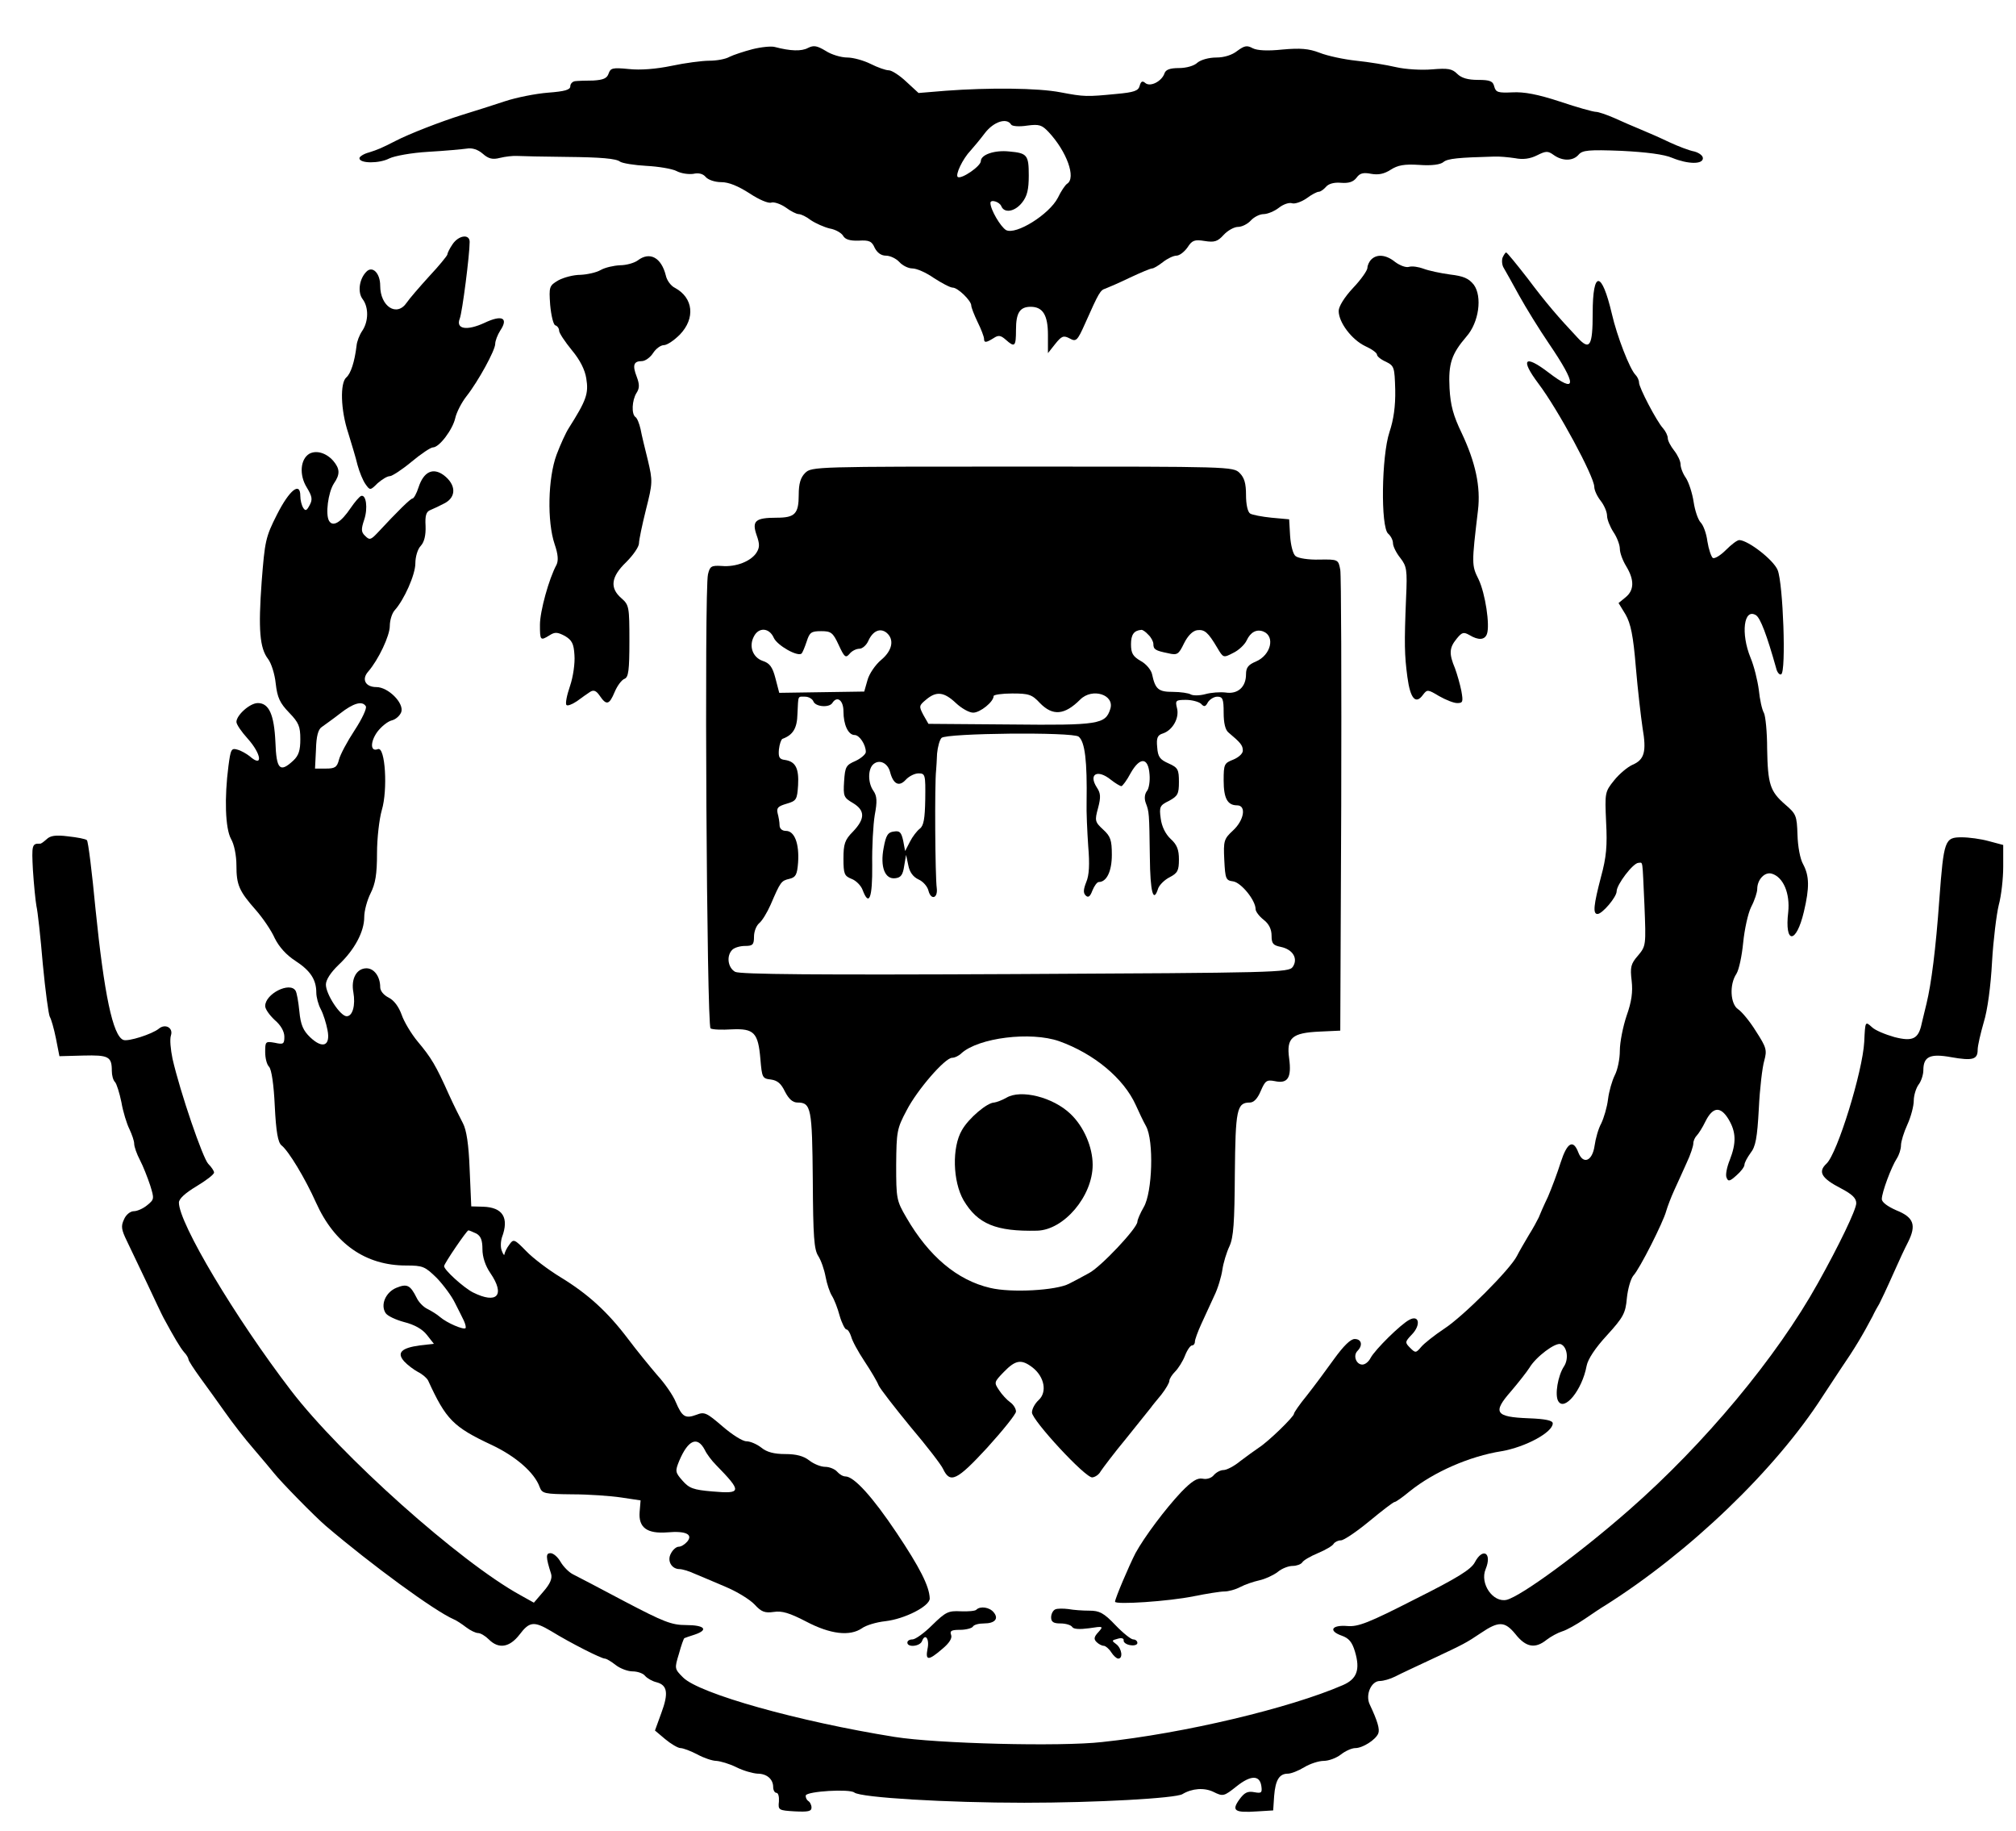 <?xml version="1.0" standalone="no"?>
<!DOCTYPE svg PUBLIC "-//W3C//DTD SVG 20010904//EN"
 "http://www.w3.org/TR/2001/REC-SVG-20010904/DTD/svg10.dtd">
<svg version="1.0" xmlns="http://www.w3.org/2000/svg"
 width="631pt" height="573pt" viewBox="0 0 631 573"
 preserveAspectRatio="xMidYMid meet">
<g transform="translate(0,573) scale(0.1,-0.1)"
fill="#000000" stroke="none">
<path d="M2355 5576 c-27 -7 -60 -18 -72 -24 -12 -7 -40 -12 -63 -12 -22 0
-76 -7 -118 -16 -48 -10 -98 -14 -134 -10 -51 5 -57 3 -63 -14 -5 -15 -16 -20
-48 -22 -23 0 -49 -1 -57 -2 -8 -1 -15 -8 -15 -16 0 -11 -17 -16 -70 -20 -38
-3 -99 -15 -135 -27 -36 -12 -96 -31 -135 -43 -64 -20 -165 -59 -207 -81 -45
-23 -55 -27 -83 -36 -16 -4 -30 -13 -30 -18 0 -17 62 -17 93 -1 16 8 70 18
123 21 52 3 106 8 120 10 17 3 35 -3 50 -16 18 -16 31 -19 54 -13 16 4 41 7
55 6 23 -1 68 -2 155 -3 104 -1 154 -5 166 -15 8 -5 45 -11 82 -13 38 -2 80
-9 94 -16 15 -8 38 -11 53 -9 17 4 31 0 39 -10 8 -9 29 -16 49 -16 23 0 52
-12 88 -35 30 -20 59 -32 68 -29 8 3 29 -4 45 -15 16 -12 34 -21 41 -21 7 0
24 -8 38 -19 15 -10 42 -22 59 -26 18 -3 37 -14 42 -23 6 -11 21 -16 49 -15
33 2 41 -2 50 -23 8 -15 20 -24 35 -24 13 0 32 -9 42 -20 10 -11 28 -20 41
-20 13 0 43 -13 67 -30 25 -16 51 -30 59 -30 16 0 58 -41 58 -56 0 -6 9 -29
20 -52 11 -22 20 -46 20 -52 0 -13 6 -13 30 2 15 10 22 9 38 -5 28 -25 32 -22
32 31 0 53 12 72 46 72 38 0 54 -26 54 -88 l0 -57 23 29 c20 25 26 27 45 17
20 -11 24 -8 48 46 44 99 48 105 64 110 8 3 43 18 76 34 34 16 65 29 70 29 5
0 20 9 34 20 14 11 33 20 42 20 10 0 25 12 35 26 14 22 22 25 53 20 31 -5 41
-2 60 19 13 14 33 25 45 25 12 0 30 9 40 20 10 11 28 20 40 20 12 0 34 9 48
20 14 11 32 17 41 14 8 -3 29 4 45 15 16 12 33 21 39 21 5 0 15 7 22 15 8 10
26 15 47 13 25 -2 39 3 49 16 10 14 21 17 46 12 23 -4 41 0 61 13 22 14 42 18
89 15 39 -3 67 1 76 9 13 11 48 14 157 17 17 1 47 -2 67 -5 25 -5 47 -2 69 9
28 14 34 14 52 1 28 -20 61 -19 78 1 12 14 31 16 134 12 78 -4 134 -11 159
-22 49 -20 96 -21 96 -1 0 8 -12 17 -27 21 -16 3 -50 16 -78 29 -27 13 -68 31
-90 40 -22 9 -59 25 -83 36 -23 10 -49 19 -57 19 -8 0 -59 14 -112 32 -70 23
-113 31 -149 29 -45 -2 -52 0 -57 18 -4 17 -13 21 -51 21 -32 0 -52 6 -65 19
-16 16 -29 18 -78 14 -33 -3 -84 0 -114 7 -30 7 -85 16 -124 20 -38 4 -90 15
-115 25 -34 13 -60 15 -116 10 -47 -5 -79 -3 -93 4 -18 10 -26 8 -48 -8 -16
-13 -41 -21 -66 -21 -23 0 -48 -7 -59 -16 -10 -10 -35 -17 -58 -17 -28 0 -41
-5 -45 -16 -8 -25 -44 -44 -60 -31 -9 8 -14 6 -18 -9 -4 -15 -17 -20 -73 -25
-93 -9 -100 -9 -174 5 -71 14 -227 15 -360 5 l-85 -7 -38 35 c-21 20 -46 36
-55 36 -10 0 -35 9 -57 20 -22 11 -55 20 -73 20 -19 0 -50 9 -68 21 -27 16
-37 18 -55 9 -20 -11 -55 -10 -104 3 -11 3 -42 0 -70 -7z m810 -236 c3 -5 25
-7 50 -3 38 5 46 2 67 -20 57 -61 87 -144 58 -162 -6 -4 -19 -23 -29 -44 -27
-52 -131 -117 -162 -101 -17 10 -49 64 -49 85 0 12 28 4 34 -10 9 -23 42 -18
65 11 16 20 21 41 21 85 0 64 -5 70 -61 75 -46 5 -89 -10 -89 -30 0 -16 -60
-57 -72 -50 -9 6 15 57 40 83 9 10 30 35 45 55 27 35 68 49 82 26z"/>
<path d="M1416 4965 c-9 -13 -16 -28 -16 -32 -1 -4 -26 -35 -57 -68 -30 -33
-62 -70 -70 -82 -31 -46 -83 -12 -83 53 0 40 -25 64 -44 43 -22 -23 -27 -64
-11 -85 19 -25 19 -69 -1 -99 -9 -13 -17 -34 -18 -47 -6 -50 -18 -87 -32 -99
-20 -17 -18 -102 6 -174 10 -33 24 -78 29 -100 6 -22 17 -49 25 -60 14 -20 15
-20 38 3 14 12 30 22 38 22 7 0 38 20 68 45 30 25 60 45 67 45 20 0 62 56 70
92 4 18 20 49 35 68 37 47 90 144 90 164 0 9 7 28 16 42 26 39 6 50 -49 24
-56 -26 -91 -20 -78 13 8 20 31 200 31 240 0 26 -35 21 -54 -8z"/>
<path d="M4703 4924 c-3 -9 -2 -24 4 -33 5 -9 27 -47 48 -86 21 -38 63 -106
93 -150 89 -131 88 -159 -2 -90 -75 57 -88 41 -31 -35 62 -82 174 -290 175
-323 0 -11 9 -30 20 -44 11 -14 20 -35 20 -47 0 -11 9 -34 20 -51 11 -16 20
-40 20 -52 0 -13 9 -37 20 -55 26 -43 25 -75 -2 -97 l-22 -18 22 -36 c16 -28
24 -66 32 -164 6 -71 16 -156 21 -190 13 -75 6 -100 -31 -116 -16 -7 -42 -29
-58 -49 -29 -36 -29 -39 -25 -130 4 -74 1 -110 -16 -172 -23 -88 -26 -116 -11
-116 15 0 60 53 60 71 0 21 51 88 68 89 15 0 12 17 19 -132 5 -126 5 -128 -20
-158 -23 -26 -25 -37 -20 -79 4 -35 0 -65 -16 -110 -11 -33 -21 -82 -21 -109
0 -26 -7 -60 -16 -77 -8 -16 -18 -50 -21 -75 -3 -25 -13 -58 -21 -75 -9 -16
-18 -48 -21 -70 -7 -49 -36 -60 -51 -21 -16 42 -35 31 -55 -31 -10 -32 -28
-80 -40 -108 -13 -27 -26 -57 -29 -65 -4 -8 -17 -33 -31 -55 -13 -22 -30 -51
-37 -65 -21 -42 -169 -190 -228 -228 -30 -20 -63 -46 -72 -57 -16 -19 -18 -19
-34 -3 -17 17 -17 19 5 42 29 30 23 63 -8 46 -27 -14 -107 -93 -121 -119 -6
-12 -17 -21 -26 -21 -19 0 -30 28 -15 43 17 17 13 37 -9 37 -13 0 -35 -22 -64
-62 -25 -35 -63 -86 -85 -114 -23 -28 -41 -54 -41 -58 0 -9 -80 -87 -110 -106
-12 -8 -38 -27 -58 -42 -19 -16 -43 -28 -52 -28 -10 0 -23 -7 -31 -16 -7 -9
-22 -14 -35 -11 -17 3 -34 -8 -67 -42 -50 -53 -115 -140 -143 -191 -20 -39
-64 -142 -64 -152 0 -10 168 1 246 17 40 8 83 15 96 15 13 0 35 6 50 14 15 8
42 17 60 21 18 4 44 16 57 26 13 11 34 19 47 19 12 0 26 5 30 11 3 6 25 19 49
29 24 10 46 23 49 29 4 6 14 11 23 11 9 0 49 27 89 60 40 33 75 60 79 60 4 0
25 15 48 34 75 60 186 109 287 125 75 13 160 59 160 87 0 9 -22 14 -76 16
-104 4 -113 18 -55 84 23 27 49 60 58 74 20 34 81 80 98 74 20 -8 26 -46 10
-70 -19 -29 -29 -89 -18 -108 19 -34 75 34 89 110 4 21 27 56 64 96 51 56 58
69 62 116 3 29 12 60 20 70 20 21 94 168 103 202 4 14 15 43 25 65 10 22 28
61 39 86 12 25 21 53 21 61 0 8 5 19 11 25 5 5 18 25 27 44 23 46 47 48 72 7
24 -40 25 -74 4 -128 -9 -22 -14 -47 -10 -55 5 -13 10 -12 31 7 14 12 25 27
25 33 0 7 9 23 19 37 16 20 21 47 26 139 3 63 11 130 17 150 9 33 7 41 -26 92
-19 31 -45 62 -56 69 -24 16 -28 77 -5 111 8 13 17 56 21 97 4 41 15 92 25
112 11 21 19 46 19 56 0 30 24 55 46 48 36 -11 57 -62 51 -120 -12 -101 25
-101 49 1 18 76 17 112 -2 148 -10 17 -17 57 -18 93 -2 60 -4 65 -39 95 -47
41 -54 63 -56 175 0 51 -5 101 -10 111 -6 10 -13 42 -16 72 -4 30 -15 75 -26
101 -31 76 -21 156 17 133 14 -9 34 -62 63 -165 3 -14 11 -23 16 -20 16 8 6
284 -11 326 -13 32 -92 93 -120 94 -7 0 -25 -14 -42 -31 -17 -17 -35 -28 -41
-25 -5 4 -13 27 -17 52 -3 25 -13 51 -21 59 -8 8 -18 37 -22 64 -4 27 -15 61
-24 75 -10 14 -17 33 -17 43 0 10 -9 29 -20 43 -11 14 -20 31 -20 39 0 8 -7
22 -15 31 -20 22 -75 127 -75 143 0 7 -5 18 -11 24 -18 18 -58 121 -74 191
-32 136 -60 137 -60 2 0 -103 -9 -118 -47 -77 -62 66 -99 109 -156 185 -35 45
-65 82 -68 82 -2 0 -7 -7 -11 -16z"/>
<path d="M1996 4915 c-11 -8 -36 -15 -55 -15 -20 -1 -47 -7 -61 -15 -14 -8
-42 -14 -63 -15 -22 0 -52 -8 -69 -17 -29 -17 -30 -20 -26 -77 3 -33 10 -62
16 -64 7 -2 12 -10 12 -17 0 -7 18 -34 40 -61 26 -31 41 -62 45 -88 8 -48 0
-69 -55 -156 -9 -14 -26 -51 -38 -83 -27 -73 -30 -209 -6 -280 11 -32 12 -51
6 -64 -24 -44 -52 -146 -52 -188 0 -49 1 -51 30 -33 17 11 25 10 48 -2 22 -13
28 -24 30 -60 2 -25 -4 -68 -14 -97 -10 -29 -15 -55 -11 -59 3 -4 18 2 33 12
15 11 33 24 41 29 11 7 19 4 30 -12 21 -31 30 -29 47 12 8 19 22 38 31 41 12
5 15 26 15 118 0 107 -1 113 -25 134 -37 32 -33 67 15 113 22 22 40 48 40 59
0 10 10 58 22 106 21 83 21 89 6 153 -9 36 -20 81 -23 98 -4 18 -11 35 -16 38
-13 9 -11 52 3 75 10 15 10 27 1 51 -14 36 -10 49 16 49 10 0 26 11 35 25 9
14 24 25 34 25 10 0 32 15 50 33 49 51 42 115 -15 146 -13 6 -26 24 -29 39
-14 56 -50 76 -88 47z"/>
<path d="M4292 4918 c-7 -7 -12 -19 -12 -26 0 -8 -20 -37 -45 -63 -27 -29 -45
-58 -45 -72 0 -36 41 -90 83 -110 20 -9 37 -21 37 -27 0 -5 12 -15 28 -22 26
-13 27 -17 29 -88 1 -51 -5 -93 -18 -132 -25 -75 -28 -298 -4 -318 8 -7 15
-20 15 -30 0 -9 10 -30 23 -46 20 -26 22 -37 18 -124 -6 -145 -5 -180 4 -248
9 -68 26 -88 49 -56 13 17 15 17 50 -4 21 -12 46 -22 57 -22 18 0 19 4 13 38
-4 20 -13 52 -20 71 -19 45 -18 64 5 92 17 21 22 22 40 12 28 -17 48 -16 55 3
10 27 -5 127 -26 171 -22 44 -22 48 -2 216 9 74 -8 151 -51 242 -26 54 -35 86
-38 140 -4 77 6 107 53 162 39 44 50 125 23 162 -16 20 -32 27 -74 32 -30 4
-67 12 -83 18 -16 6 -36 9 -46 6 -9 -3 -28 4 -43 15 -28 23 -57 26 -75 8z"/>
<path d="M968 4310 c-28 -17 -32 -66 -8 -105 17 -28 19 -38 9 -56 -9 -17 -13
-19 -20 -8 -5 8 -9 24 -9 37 0 46 -34 19 -73 -58 -36 -71 -38 -83 -48 -210
-11 -151 -6 -208 20 -242 10 -13 21 -47 24 -77 5 -44 13 -61 42 -91 30 -31 35
-43 35 -83 0 -35 -5 -51 -22 -67 -42 -39 -53 -28 -56 58 -4 86 -20 122 -55
122 -25 0 -67 -38 -67 -59 0 -8 16 -31 35 -52 44 -49 49 -93 6 -55 -9 7 -26
17 -37 20 -20 6 -22 2 -29 -51 -13 -100 -10 -195 8 -228 10 -17 17 -52 17 -83
0 -61 8 -80 61 -140 21 -24 48 -63 59 -88 14 -28 37 -53 65 -71 46 -30 65 -58
65 -99 0 -14 6 -37 14 -52 8 -15 17 -44 21 -65 10 -50 -15 -60 -54 -23 -22 21
-30 39 -34 81 -3 30 -8 59 -12 65 -18 29 -95 -10 -95 -48 0 -10 14 -29 30 -44
19 -16 30 -36 30 -52 0 -23 -3 -25 -30 -19 -29 5 -30 4 -30 -29 0 -19 5 -39
12 -46 8 -8 15 -57 18 -123 4 -81 10 -114 21 -123 22 -17 74 -103 108 -179 58
-129 155 -197 282 -197 53 0 59 -3 96 -39 21 -22 47 -57 57 -78 11 -21 23 -46
28 -56 5 -11 7 -21 5 -23 -6 -6 -58 16 -80 35 -9 8 -27 19 -39 25 -13 6 -28
22 -34 35 -20 40 -30 45 -64 31 -33 -14 -50 -53 -33 -79 6 -9 32 -21 58 -28
32 -8 57 -22 71 -40 l22 -28 -44 -5 c-58 -8 -73 -23 -49 -50 10 -11 30 -26 43
-33 14 -7 28 -19 32 -27 56 -122 78 -145 200 -202 74 -35 133 -86 149 -131 8
-21 15 -22 102 -23 52 0 121 -5 154 -10 l60 -9 -3 -36 c-4 -49 23 -69 87 -64
57 5 81 -6 62 -29 -8 -9 -19 -16 -27 -16 -7 0 -18 -9 -24 -21 -13 -23 2 -49
27 -49 8 0 29 -6 46 -14 18 -7 61 -26 97 -41 36 -15 77 -40 92 -56 21 -23 32
-27 60 -23 25 4 49 -3 101 -30 76 -40 137 -47 175 -21 12 9 45 19 73 22 61 7
139 47 139 71 -1 38 -31 97 -104 206 -75 112 -133 176 -160 176 -8 0 -19 7
-26 15 -7 8 -24 15 -37 15 -14 0 -36 9 -50 20 -18 14 -41 20 -75 20 -35 0 -58
6 -75 20 -14 11 -35 20 -47 20 -12 0 -45 21 -75 47 -49 42 -56 46 -81 36 -35
-13 -45 -7 -65 40 -8 20 -34 58 -58 84 -23 27 -64 77 -91 113 -65 86 -126 141
-211 193 -38 23 -87 60 -108 82 -37 38 -40 39 -53 20 -8 -10 -14 -24 -15 -29
0 -6 -4 -2 -8 9 -5 11 -4 30 0 43 23 61 3 94 -59 96 l-37 1 -5 115 c-3 80 -10
124 -21 145 -9 17 -29 57 -44 90 -41 92 -56 116 -97 165 -21 25 -44 64 -51 85
-9 25 -24 45 -40 53 -16 8 -27 21 -27 33 0 33 -19 59 -43 59 -31 0 -49 -33
-41 -75 7 -40 -2 -75 -21 -75 -20 0 -65 69 -65 99 0 15 15 38 40 62 50 47 80
104 80 149 0 20 9 53 20 75 15 30 20 59 20 125 0 47 7 107 15 135 19 63 11
199 -12 191 -24 -10 -25 22 -2 54 13 17 33 33 46 36 12 3 25 15 29 26 9 28
-41 78 -78 78 -34 0 -47 24 -26 48 33 38 68 113 68 143 0 18 7 40 15 49 30 33
65 112 65 147 0 20 7 45 17 55 11 12 16 33 15 62 -2 33 2 45 15 50 10 4 31 14
46 22 36 20 34 58 -4 87 -34 25 -63 11 -79 -38 -6 -19 -15 -35 -19 -35 -6 0
-45 -38 -111 -109 -20 -21 -24 -21 -37 -8 -13 12 -13 21 -3 51 12 36 6 80 -10
74 -5 -2 -19 -18 -32 -37 -31 -46 -56 -61 -68 -41 -12 20 -3 89 15 117 20 29
19 46 -2 71 -22 25 -53 34 -75 22z m177 -790 c4 -6 -12 -40 -35 -75 -23 -35
-45 -76 -49 -92 -6 -24 -13 -28 -41 -28 l-34 0 3 60 c1 41 7 63 18 70 8 6 34
24 57 42 42 33 70 41 81 23z m346 -1650 c14 -8 19 -21 19 -49 0 -24 9 -52 25
-75 47 -69 21 -98 -55 -60 -29 15 -90 70 -90 82 0 8 71 112 76 112 3 0 14 -5
25 -10z m715 -677 c6 -13 22 -34 35 -47 82 -84 81 -91 -11 -83 -60 5 -73 10
-94 34 -23 26 -23 30 -10 62 28 66 57 78 80 34z"/>
<path d="M2520 4250 c-14 -14 -20 -33 -20 -68 0 -60 -12 -72 -69 -72 -67 0
-78 -10 -63 -54 10 -28 10 -39 0 -55 -17 -27 -64 -46 -109 -42 -33 2 -37 -1
-43 -26 -12 -46 -4 -1413 8 -1421 6 -4 36 -5 67 -3 69 3 82 -10 89 -93 5 -58
6 -61 33 -64 21 -3 32 -13 44 -38 12 -23 24 -34 39 -34 43 0 46 -18 48 -243 1
-177 4 -217 17 -237 9 -14 19 -43 23 -65 4 -22 13 -49 20 -60 7 -11 18 -39 24
-62 7 -24 17 -43 21 -43 5 0 11 -10 15 -22 3 -13 22 -48 42 -78 20 -30 40 -64
44 -75 5 -11 50 -69 100 -130 51 -60 97 -120 102 -132 22 -46 43 -36 138 67
49 54 90 105 90 113 0 9 -8 22 -18 29 -10 7 -26 24 -35 38 -16 24 -16 25 15
57 37 38 55 41 91 13 36 -29 45 -76 18 -101 -12 -11 -21 -28 -21 -39 0 -24
168 -206 189 -203 9 1 21 9 26 19 6 9 41 56 80 103 38 47 73 91 77 96 4 6 19
24 33 41 14 18 25 37 25 43 0 6 8 19 18 29 10 10 24 32 31 50 7 18 17 32 22
32 5 0 9 5 9 12 0 6 9 31 20 55 11 24 29 63 40 87 12 24 23 62 26 83 3 21 13
54 22 73 13 28 16 74 17 227 2 201 6 223 47 223 12 0 24 12 34 36 14 32 18 36
44 31 41 -9 53 11 45 71 -9 65 9 80 95 84 l65 3 3 705 c1 388 0 720 -3 737 -6
32 -6 33 -66 32 -32 -1 -66 4 -74 11 -8 6 -15 34 -17 63 l-3 52 -55 5 c-30 3
-61 9 -67 13 -8 5 -13 29 -13 58 0 36 -5 54 -20 69 -20 20 -33 20 -680 20
-647 0 -660 0 -680 -20z m-98 -516 c11 -24 75 -60 87 -49 3 3 10 20 16 38 9
28 14 32 45 32 31 0 37 -4 55 -43 18 -39 22 -42 34 -28 7 9 21 16 31 16 9 0
22 11 28 25 14 31 37 41 57 25 25 -21 18 -56 -17 -85 -18 -15 -38 -44 -43 -64
l-10 -35 -133 -2 -133 -2 -12 46 c-9 35 -18 47 -40 54 -31 11 -44 46 -27 77
15 29 48 27 62 -5z m1172 10 c9 -8 16 -22 16 -29 0 -17 6 -21 46 -29 29 -7 33
-4 50 31 12 24 27 39 41 41 23 3 34 -6 63 -55 19 -32 19 -32 50 -16 17 8 36
26 42 39 12 26 31 36 52 28 38 -15 24 -74 -23 -94 -24 -10 -31 -19 -31 -40 0
-40 -26 -63 -64 -57 -17 2 -45 0 -63 -5 -18 -5 -39 -5 -46 -1 -6 4 -32 8 -56
8 -45 0 -55 8 -65 55 -3 14 -19 33 -36 42 -24 14 -30 24 -30 52 0 30 9 43 32
45 4 1 14 -6 22 -15z m-602 -214 c17 -16 41 -30 54 -30 22 0 64 34 64 52 0 4
26 8 58 8 52 0 62 -3 87 -30 40 -41 77 -38 126 11 38 38 109 15 94 -30 -15
-47 -36 -51 -311 -48 l-258 2 -16 28 c-14 27 -14 29 9 48 32 27 56 24 93 -11z
m-446 5 c7 -17 49 -20 59 -5 15 24 35 9 35 -26 0 -42 15 -74 35 -74 15 0 35
-30 35 -53 0 -7 -15 -20 -32 -28 -30 -13 -33 -18 -36 -64 -3 -47 -1 -51 28
-68 38 -23 38 -49 0 -89 -26 -26 -30 -39 -30 -85 0 -48 3 -54 25 -63 14 -5 30
-21 35 -35 20 -53 31 -26 30 78 -1 56 3 127 8 157 8 42 7 59 -4 75 -18 25 -18
69 0 84 19 16 45 3 52 -25 10 -38 28 -47 49 -24 10 11 28 20 40 20 21 0 22 -4
21 -81 -1 -61 -5 -83 -17 -92 -9 -7 -23 -25 -31 -41 l-15 -29 -6 32 c-6 27
-11 32 -29 29 -19 -2 -25 -12 -32 -50 -12 -61 4 -101 37 -96 17 2 23 11 27 38
l6 35 7 -33 c4 -21 15 -36 32 -44 14 -6 28 -22 31 -35 8 -31 30 -24 26 8 -5
35 -7 326 -2 369 1 8 2 32 3 52 2 21 8 43 14 49 15 15 410 19 429 4 20 -16 27
-77 25 -205 -1 -30 2 -92 5 -137 5 -58 3 -92 -6 -113 -9 -23 -10 -34 -2 -42 8
-8 14 -4 21 15 6 15 15 27 20 27 25 0 41 34 41 85 0 46 -4 58 -27 79 -26 24
-27 28 -16 68 9 34 8 46 -4 64 -27 42 2 58 44 24 14 -11 29 -20 33 -20 3 0 17
18 29 41 29 51 55 50 59 -4 2 -21 -2 -45 -8 -52 -7 -9 -9 -23 -4 -37 11 -29
11 -30 13 -170 1 -110 11 -146 26 -98 4 11 20 27 36 35 25 13 29 21 29 56 0
30 -6 46 -26 64 -16 15 -28 39 -31 64 -5 36 -3 41 26 55 27 15 31 21 31 59 0
39 -3 45 -32 58 -27 12 -34 20 -36 51 -3 29 1 38 18 43 30 10 52 48 44 79 -6
24 -4 26 28 26 19 0 40 -6 47 -12 10 -11 14 -10 22 5 6 9 19 17 29 17 17 0 20
-7 20 -50 0 -32 5 -54 15 -62 38 -32 45 -40 45 -57 0 -9 -13 -21 -30 -28 -28
-11 -30 -14 -30 -65 0 -56 12 -78 42 -78 30 0 22 -47 -13 -79 -28 -26 -30 -32
-27 -92 3 -60 5 -64 28 -67 25 -4 70 -59 70 -87 0 -7 11 -22 25 -33 17 -13 25
-30 25 -50 0 -25 5 -30 29 -35 38 -8 55 -37 37 -63 -13 -17 -51 -18 -869 -22
-620 -3 -861 -1 -876 7 -23 13 -28 50 -9 69 7 7 25 12 40 12 24 0 28 4 28 29
0 16 7 34 16 42 9 7 25 33 36 58 31 72 33 75 59 81 20 5 24 13 27 51 4 59 -11
99 -38 99 -12 0 -20 7 -20 18 0 9 -3 26 -6 37 -4 17 1 22 28 30 31 9 33 13 36
58 3 53 -8 74 -41 79 -18 2 -21 9 -19 33 2 17 7 31 11 33 33 12 46 33 47 78 3
60 0 54 24 54 11 0 23 -7 26 -15z m769 -1063 c109 -39 202 -116 240 -200 9
-20 23 -50 32 -66 25 -45 20 -207 -7 -253 -11 -19 -20 -40 -20 -46 0 -20 -116
-143 -152 -161 -18 -10 -46 -25 -62 -33 -40 -21 -181 -29 -247 -13 -103 24
-192 99 -262 220 -31 53 -32 59 -32 165 1 104 2 113 33 171 33 64 120 164 142
164 8 0 21 6 29 14 54 49 217 69 306 38z"/>
<path d="M3150 2295 c-14 -8 -31 -14 -38 -15 -22 0 -80 -49 -101 -86 -32 -54
-29 -161 5 -220 44 -74 101 -98 230 -95 84 2 174 108 174 206 0 56 -28 120
-69 159 -55 53 -156 78 -201 51z"/>
<path d="M146 3104 c-9 -8 -18 -15 -21 -14 -25 1 -26 -5 -22 -82 3 -46 8 -96
11 -113 4 -16 13 -99 20 -182 8 -84 18 -158 22 -165 4 -6 13 -37 19 -67 l11
-56 74 2 c80 2 90 -3 90 -48 0 -14 4 -29 10 -35 5 -5 14 -34 20 -63 5 -30 17
-68 25 -84 8 -17 15 -37 15 -46 0 -9 8 -32 18 -51 10 -19 24 -55 32 -79 13
-42 13 -44 -9 -62 -13 -11 -32 -19 -42 -19 -11 0 -25 -11 -31 -26 -10 -21 -8
-32 9 -67 11 -23 39 -82 63 -132 23 -49 46 -98 52 -109 33 -61 52 -93 64 -107
8 -8 14 -19 14 -23 0 -4 17 -30 38 -59 21 -29 56 -77 77 -107 21 -30 61 -82
89 -114 28 -33 57 -67 63 -75 23 -29 128 -136 163 -166 142 -121 340 -266 400
-292 8 -3 26 -15 39 -25 13 -10 30 -18 37 -18 8 0 23 -9 34 -20 31 -31 65 -25
96 15 31 41 45 43 99 11 60 -37 157 -86 168 -86 5 0 20 -9 34 -20 14 -11 38
-20 53 -20 15 0 33 -6 39 -14 7 -8 23 -17 36 -20 34 -9 38 -34 15 -96 l-20
-55 32 -27 c18 -15 40 -28 48 -28 8 0 32 -9 53 -20 20 -11 47 -20 59 -20 13
-1 41 -9 63 -20 22 -11 51 -19 66 -20 29 0 49 -17 49 -42 0 -10 5 -18 10 -18
6 0 9 -12 8 -27 -3 -27 -1 -28 50 -31 41 -2 52 0 52 12 0 8 -5 18 -11 21 -5 4
-8 12 -7 17 5 13 137 21 152 9 20 -16 291 -32 532 -32 225 0 474 14 495 27 30
18 68 21 97 7 30 -15 33 -14 72 17 45 36 73 36 78 1 3 -21 0 -23 -22 -19 -21
4 -31 -1 -47 -23 -25 -35 -15 -42 57 -37 l49 3 3 45 c4 50 16 70 43 70 10 0
33 9 51 20 18 11 46 20 61 20 16 0 40 9 54 20 14 11 34 20 45 20 23 0 64 26
72 46 5 13 -2 38 -27 91 -14 30 5 73 32 73 11 0 32 6 48 14 15 8 69 33 118 56
96 45 104 49 150 80 56 38 75 37 108 -3 33 -42 62 -47 98 -18 13 10 35 22 48
26 14 4 46 22 71 39 25 17 53 36 62 41 267 168 536 427 683 656 6 9 31 47 56
85 44 64 70 108 100 165 6 13 16 31 21 39 8 16 17 34 51 110 11 25 28 62 39
83 27 54 18 78 -37 100 -27 12 -45 25 -45 35 0 21 30 101 47 127 7 11 13 29
13 41 0 12 9 41 20 65 11 24 20 58 20 75 0 16 7 39 15 50 8 10 15 31 15 45 0
43 21 53 87 41 68 -12 83 -7 83 23 0 13 9 51 19 86 12 38 22 114 26 189 4 69
14 149 21 178 8 29 14 83 14 120 l0 68 -45 12 c-25 7 -63 12 -85 12 -53 0 -56
-8 -70 -195 -11 -154 -25 -263 -40 -325 -5 -19 -11 -47 -15 -62 -10 -49 -28
-58 -86 -43 -28 8 -60 21 -70 31 -21 19 -21 19 -24 -46 -5 -93 -84 -349 -118
-381 -28 -26 -16 -46 46 -78 34 -18 47 -30 47 -46 0 -20 -54 -132 -120 -250
-129 -232 -355 -503 -590 -709 -156 -137 -338 -270 -384 -282 -43 -10 -85 51
-66 96 21 51 -9 69 -34 21 -12 -22 -53 -48 -187 -115 -145 -74 -178 -87 -212
-84 -49 4 -60 -15 -18 -30 23 -8 33 -20 42 -50 17 -57 6 -86 -38 -105 -166
-72 -497 -151 -753 -178 -131 -15 -519 -5 -650 16 -300 48 -611 135 -662 186
-27 27 -27 28 -13 74 7 26 15 48 17 49 2 1 16 6 32 11 45 15 32 30 -27 30 -45
0 -70 10 -192 74 -77 41 -150 79 -162 85 -12 6 -29 23 -38 38 -9 16 -23 28
-32 28 -15 0 -15 -12 2 -65 4 -14 -3 -31 -24 -55 l-30 -35 -43 24 c-189 104
-562 437 -718 641 -173 226 -350 522 -350 587 0 12 20 30 55 51 30 18 55 37
55 43 0 5 -8 17 -18 27 -17 17 -88 224 -112 329 -6 29 -9 61 -5 73 8 24 -18
38 -38 21 -21 -17 -96 -41 -111 -35 -33 13 -60 144 -87 409 -11 116 -23 213
-27 216 -4 4 -31 9 -59 12 -39 5 -56 2 -67 -9z"/>
<path d="M3056 693 c-3 -4 -26 -6 -49 -5 -39 2 -47 -2 -89 -43 -25 -25 -53
-45 -62 -45 -9 0 -16 -4 -16 -10 0 -16 40 -12 46 5 10 26 24 6 17 -25 -7 -37
3 -37 46 0 22 18 32 34 28 44 -5 13 1 16 28 16 18 0 37 5 40 10 3 6 19 10 35
10 34 0 47 15 30 35 -13 16 -42 20 -54 8z"/>
<path d="M3303 694 c-7 -3 -13 -14 -13 -25 0 -14 7 -19 29 -19 17 0 33 -5 37
-11 4 -7 23 -8 53 -4 45 7 45 6 29 -12 -14 -15 -15 -22 -6 -31 7 -7 17 -12 23
-12 5 0 16 -9 23 -20 7 -11 17 -20 22 -20 16 0 11 32 -6 45 -15 11 -15 12 4
17 13 4 20 1 19 -5 -1 -6 8 -13 21 -15 12 -2 22 1 22 7 0 6 -6 11 -13 11 -7 0
-32 20 -56 45 -36 38 -50 45 -81 45 -21 0 -50 2 -66 5 -16 2 -35 2 -41 -1z"/>
</g>
</svg>
